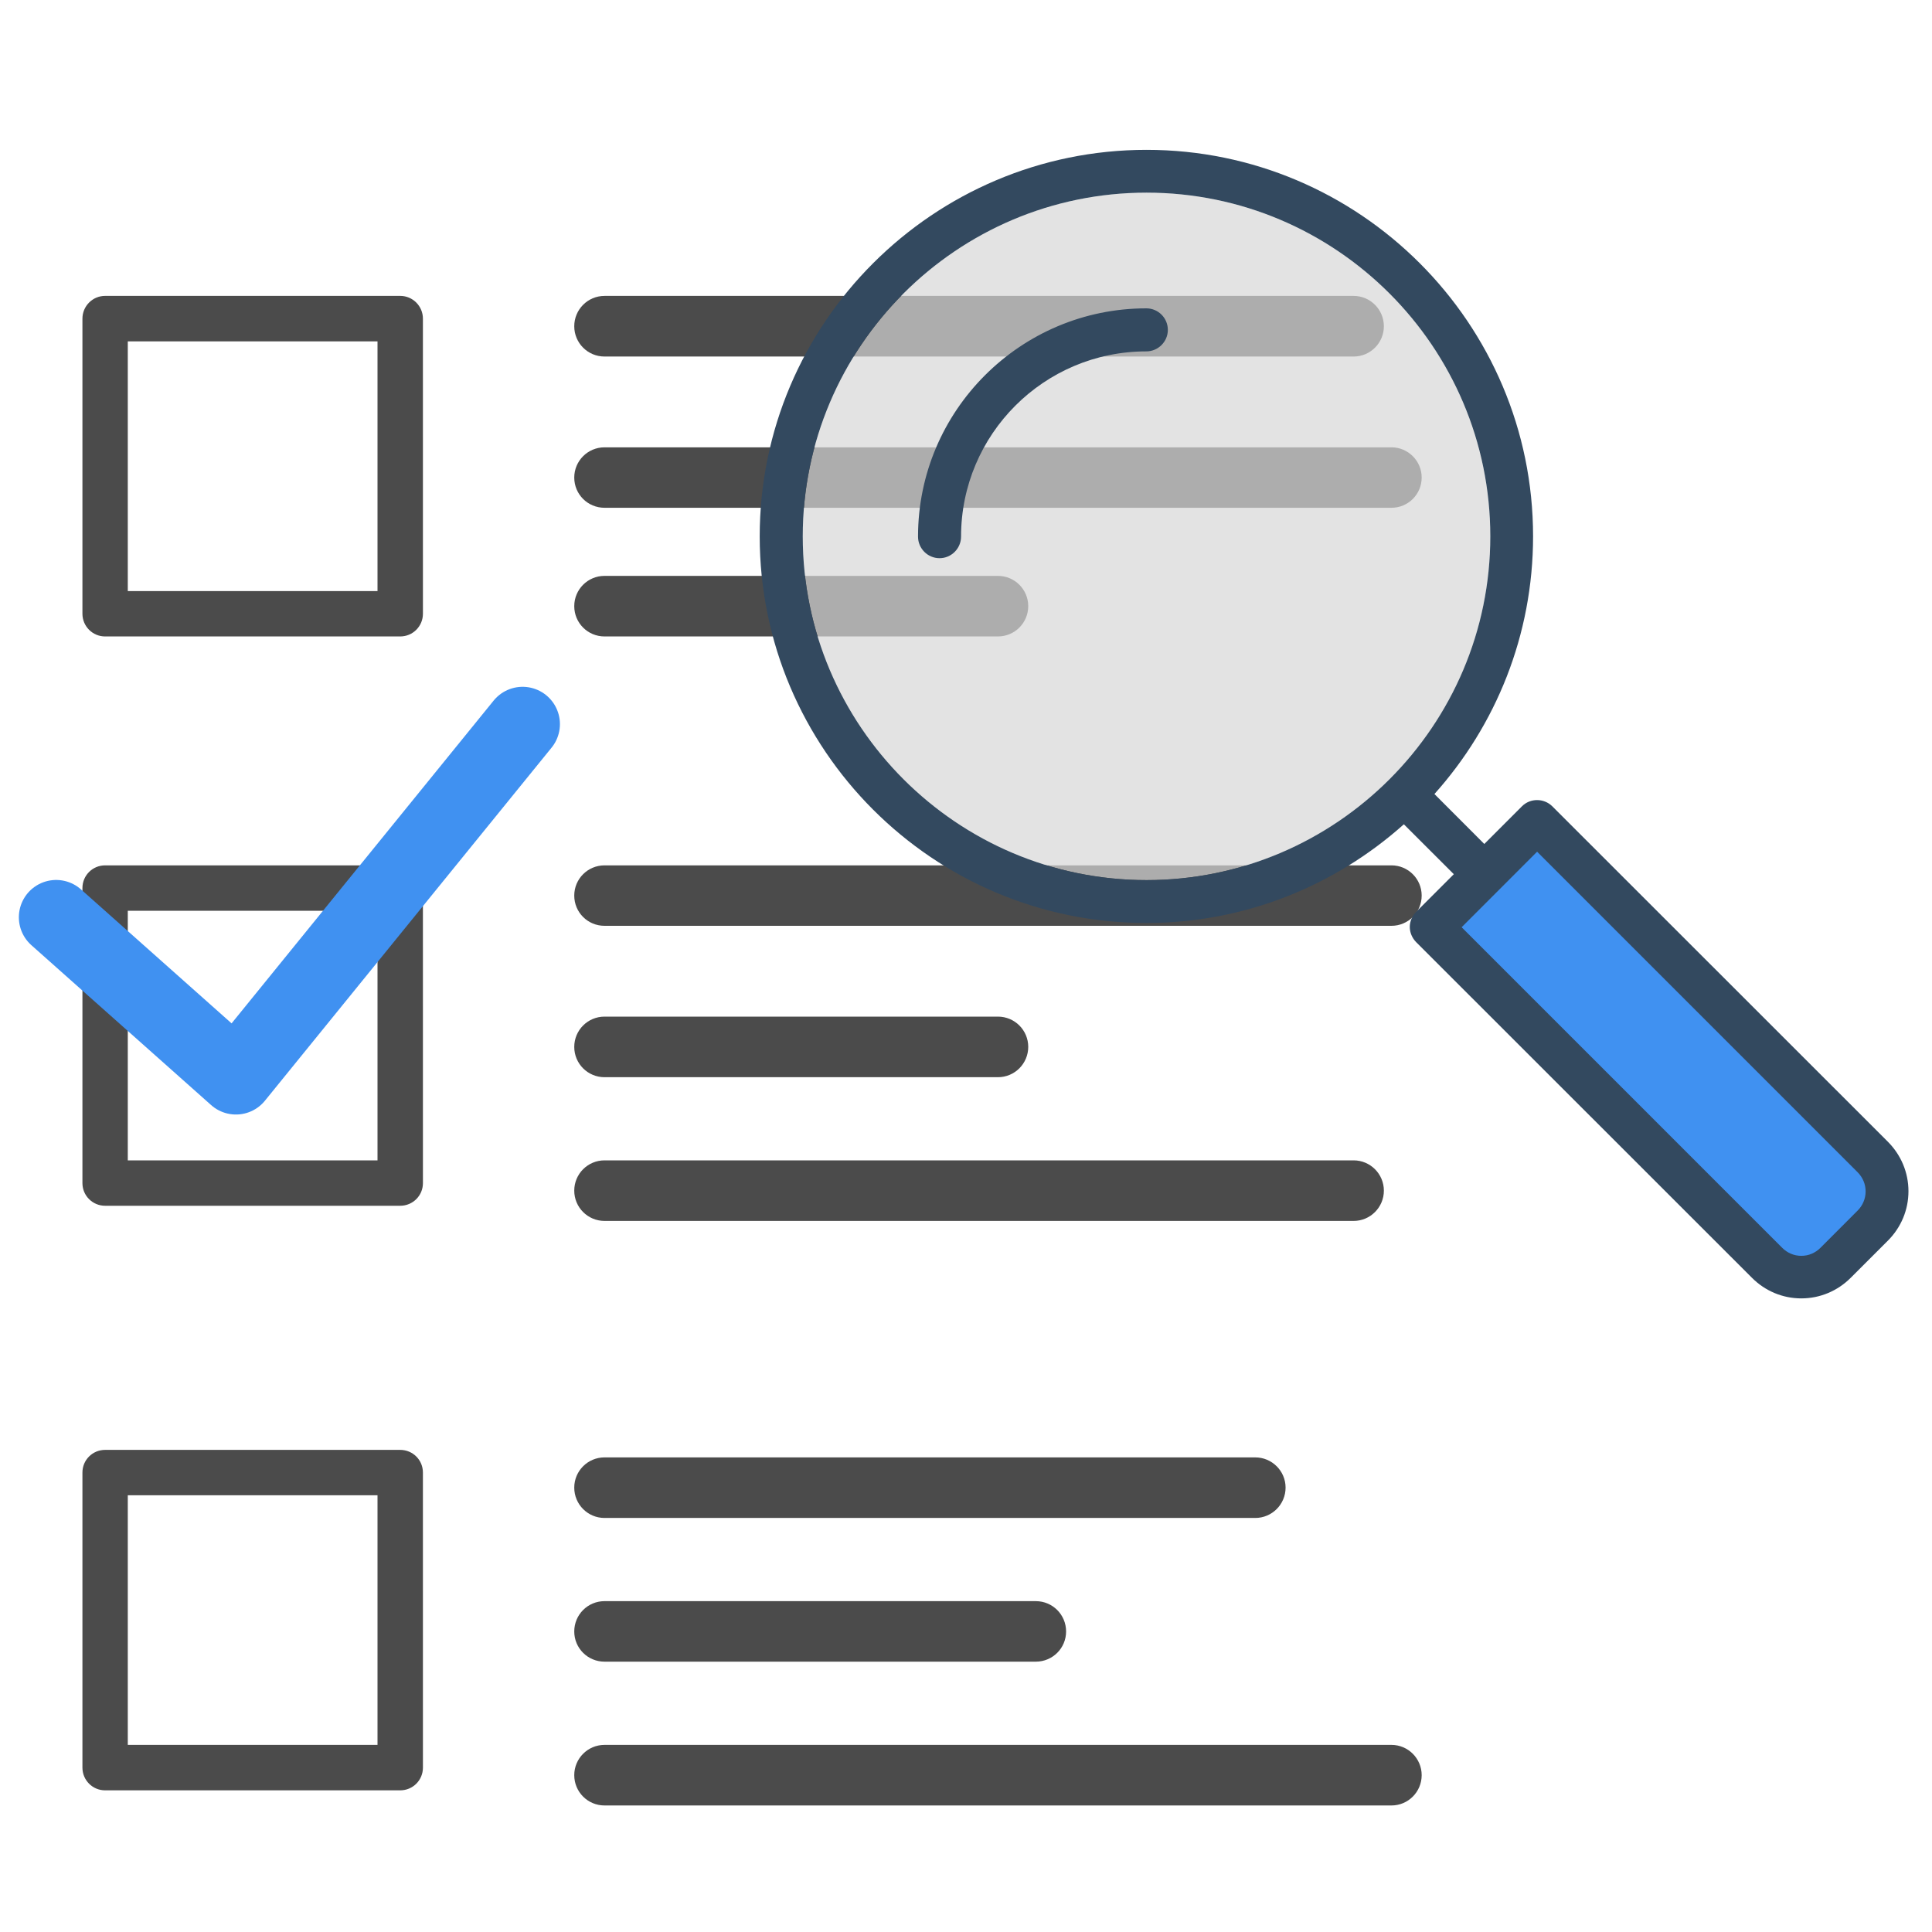 <?xml version="1.0" encoding="utf-8"?>
<!-- Generator: Adobe Illustrator 16.0.0, SVG Export Plug-In . SVG Version: 6.00 Build 0)  -->
<!DOCTYPE svg PUBLIC "-//W3C//DTD SVG 1.1//EN" "http://www.w3.org/Graphics/SVG/1.1/DTD/svg11.dtd">
<svg version="1.1" id="Layer_1" xmlns="http://www.w3.org/2000/svg" xmlns:xlink="http://www.w3.org/1999/xlink" x="0px" y="0px"
	 width="120px" height="120px" viewBox="0 0 120 120" enable-background="new 0 0 120 120" xml:space="preserve">
<g>
	<path fill="#4B4B4B" d="M61.982,39.531H37.549c-1.042,0-1.881-0.84-1.881-1.881c0-1.037,0.839-1.881,1.881-1.881h24.434
		c1.043,0,1.883,0.845,1.883,1.881C63.863,38.691,63.023,39.531,61.982,39.531L61.982,39.531z"/>
	<path fill="#4B4B4B" d="M26.269,38.122c0,0.777-0.629,1.409-1.411,1.409H6.528c-0.779,0-1.408-0.632-1.408-1.409v-18.33
		c0-0.777,0.629-1.414,1.408-1.414h18.329c0.782,0,1.411,0.636,1.411,1.414L26.269,38.122L26.269,38.122z M7.937,36.714h15.511
		v-15.51H7.937V36.714z"/>
	<path fill="#4B4B4B" d="M26.269,73.488c0,0.775-0.629,1.404-1.411,1.404H6.528c-0.779,0-1.408-0.629-1.408-1.404V55.157
		c0-0.782,0.629-1.408,1.408-1.408h18.329c0.782,0,1.411,0.625,1.411,1.408L26.269,73.488L26.269,73.488z M7.937,72.072h15.511
		V56.568H7.937V72.072z"/>
	<path fill="#4B4B4B" d="M26.269,109.791c0,0.781-0.629,1.41-1.411,1.41H6.528c-0.779,0-1.408-0.629-1.408-1.41v-18.33
		c0-0.781,0.629-1.406,1.408-1.406h18.329c0.782,0,1.411,0.625,1.411,1.406L26.269,109.791L26.269,109.791z M7.937,108.378h15.511
		V92.873H7.937V108.378z"/>
	<path fill="#4B4B4B" d="M84.077,22.145H37.549c-1.042,0-1.881-0.843-1.881-1.881c0-1.039,0.839-1.885,1.881-1.885h46.528
		c1.034,0,1.878,0.846,1.878,1.885C85.955,21.302,85.111,22.145,84.077,22.145L84.077,22.145z"/>
	<path fill="#4B4B4B" d="M86.426,31.539H37.549c-1.042,0-1.881-0.835-1.881-1.879c0-1.031,0.839-1.876,1.881-1.876h48.877
		c1.035,0,1.877,0.845,1.877,1.876C88.303,30.703,87.461,31.539,86.426,31.539L86.426,31.539z"/>
	<path fill="#4B4B4B" d="M86.426,57.504H37.549c-1.042,0-1.881-0.834-1.881-1.878c0-1.037,0.839-1.877,1.881-1.877h48.877
		c1.035,0,1.877,0.84,1.877,1.877C88.303,56.669,87.461,57.504,86.426,57.504L86.426,57.504z"/>
	<path fill="#4B4B4B" d="M61.982,66.907H37.549c-1.042,0-1.881-0.841-1.881-1.882c0-1.037,0.839-1.881,1.881-1.881h24.434
		c1.043,0,1.883,0.844,1.883,1.881C63.863,66.066,63.023,66.907,61.982,66.907L61.982,66.907z"/>
	<path fill="#4B4B4B" d="M84.077,75.834H37.549c-1.042,0-1.881-0.844-1.881-1.881s0.839-1.881,1.881-1.881h46.528
		c1.034,0,1.878,0.844,1.878,1.881S85.111,75.834,84.077,75.834L84.077,75.834z"/>
	<path fill="#4B4B4B" d="M77.965,94.283H37.549c-1.042,0-1.881-0.844-1.881-1.885c0-1.033,0.839-1.877,1.881-1.877h40.416
		c1.04,0,1.885,0.844,1.885,1.877C79.85,93.439,79.005,94.283,77.965,94.283L77.965,94.283z"/>
	<path fill="#4B4B4B" d="M64.333,103.209H37.549c-1.042,0-1.881-0.838-1.881-1.875c0-1.043,0.839-1.884,1.881-1.884h26.784
		c1.045,0,1.884,0.841,1.884,1.884C66.217,102.371,65.378,103.209,64.333,103.209L64.333,103.209z"/>
	<path fill="#4B4B4B" d="M86.426,112.141H37.549c-1.042,0-1.881-0.842-1.881-1.883c0-1.033,0.839-1.88,1.881-1.88h48.877
		c1.035,0,1.877,0.847,1.877,1.88C88.303,111.299,87.461,112.141,86.426,112.141L86.426,112.141z"/>
	<g>
		<g>
			<g>
				<path fill="#4091F1" d="M112.938,79.514l4.453-4.451c0.592-0.586,0.592-1.527,0-2.117L95.473,51.026l-6.57,6.566l21.928,21.922
					C111.411,80.104,112.354,80.104,112.938,79.514L112.938,79.514z"/>
				<path opacity="0.7" fill="#D8D8D8" enable-background="new    " d="M49.861,33.314c0-11.77,9.578-21.348,21.354-21.348
					c11.766,0,21.35,9.578,21.35,21.348c0,11.771-9.584,21.351-21.35,21.351C59.439,54.665,49.861,45.085,49.861,33.314
					L49.861,33.314z"/>
			</g>
			<path fill="#33495F" d="M71.202,19.152c-7.82,0-14.182,6.36-14.182,14.178c0,0.737,0.599,1.34,1.337,1.34
				c0.734,0,1.336-0.603,1.336-1.34c0-6.348,5.153-11.505,11.509-11.505c0.729,0,1.335-0.601,1.335-1.333
				C72.537,19.742,71.932,19.152,71.202,19.152L71.202,19.152z"/>
		</g>
		<path fill="#33495F" d="M96.414,50.079c-0.52-0.513-1.37-0.513-1.881,0l-2.34,2.342l-3.098-3.103
			c3.805-4.248,6.127-9.86,6.127-16.004c0-13.239-10.772-24.007-24.009-24.007c-13.24,0-24.026,10.768-24.026,24.007
			c0,13.241,10.773,24.014,24.014,24.014c6.137,0,11.735-2.325,15.996-6.13l3.102,3.1l-2.338,2.339
			c-0.248,0.247-0.397,0.588-0.397,0.938c0,0.35,0.149,0.691,0.397,0.944l20.854,20.845c0.82,0.822,1.908,1.281,3.067,1.281
			c1.161,0,2.249-0.459,3.072-1.281l2.308-2.307c0.819-0.82,1.276-1.91,1.276-3.068c0-1.16-0.457-2.247-1.276-3.071L96.414,50.079z
			 M49.861,33.314c0-11.77,9.578-21.348,21.354-21.348c11.766,0,21.35,9.578,21.35,21.348c0,11.771-9.584,21.351-21.35,21.351
			C59.439,54.665,49.861,45.085,49.861,33.314L49.861,33.314z M115.383,75.189l-2.309,2.313c-0.324,0.322-0.736,0.5-1.19,0.5
			s-0.868-0.178-1.19-0.5l-19.909-19.91l4.688-4.691l19.91,19.912c0.318,0.324,0.494,0.738,0.494,1.189
			C115.877,74.459,115.688,74.887,115.383,75.189L115.383,75.189z"/>
	</g>
	
		<polyline fill="none" stroke="#4091F1" stroke-width="4.636" stroke-linecap="round" stroke-linejoin="round" stroke-miterlimit="10" points="
		3.489,56.974 14.655,66.907 32.46,44.977 	"/>
</g>
</svg>
